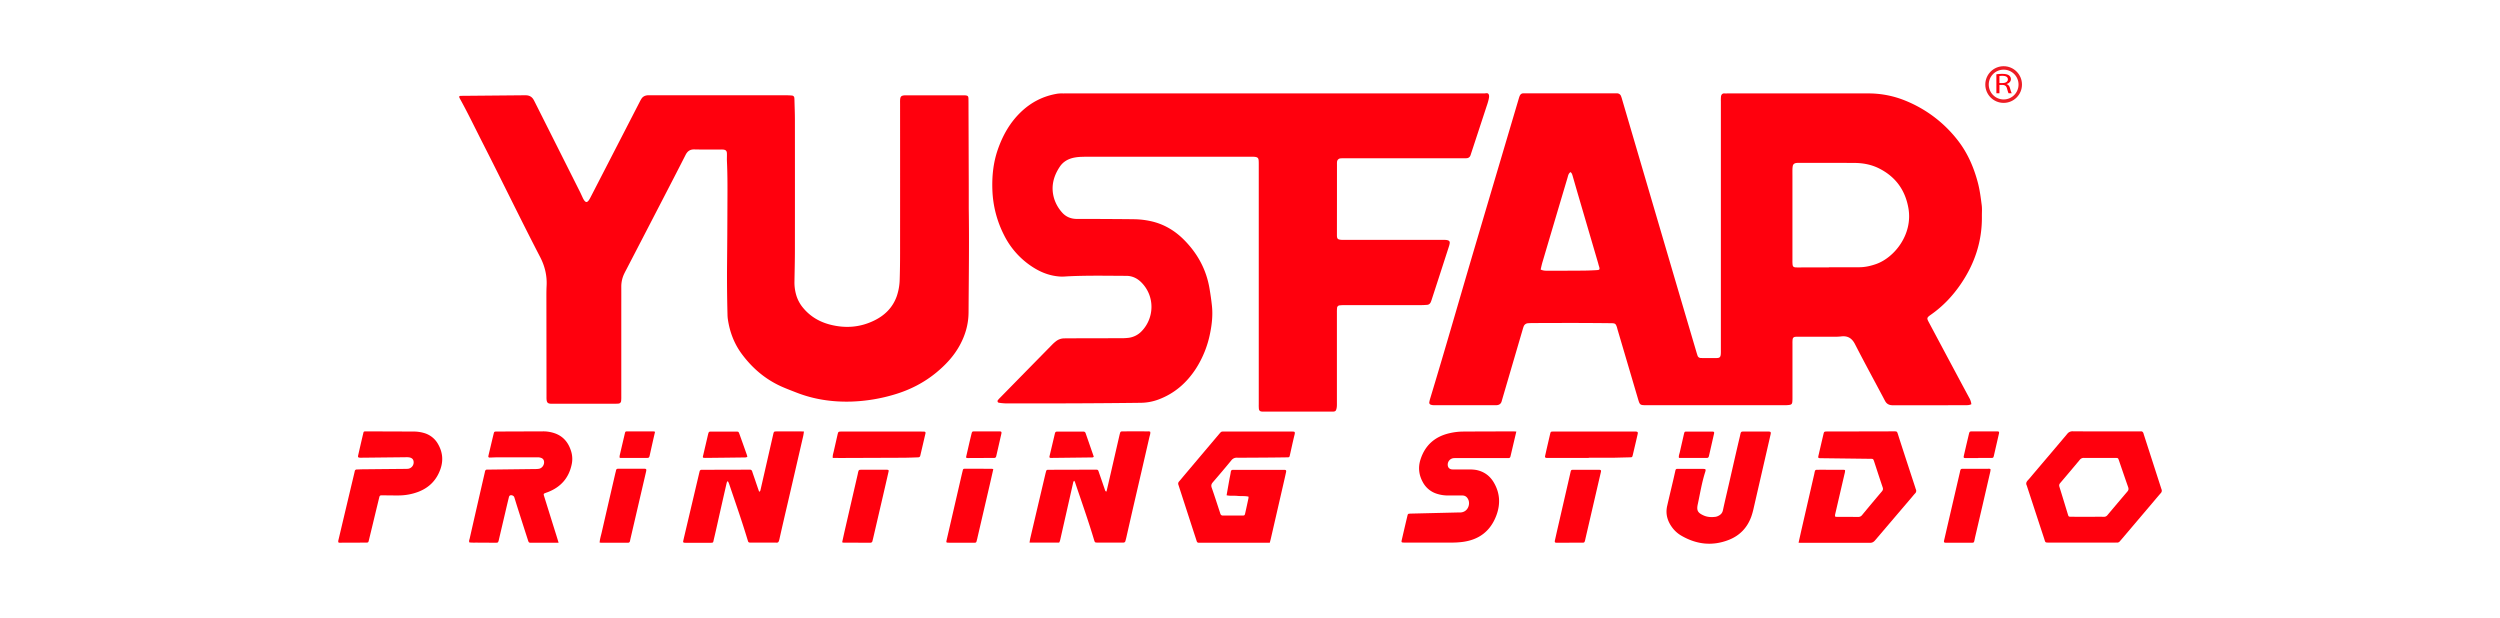 <svg id="Layer_1" data-name="Layer 1" xmlns="http://www.w3.org/2000/svg" viewBox="0 0 4356.92 1076.36"><defs><style>.cls-1{fill:#ff000d;}.cls-2{fill:none;stroke:#ed1c24;stroke-miterlimit:10;stroke-width:6px;}</style></defs><path class="cls-1" d="M3435.64,704.44c-3.7,1.81-7.07,1.73-10.44,1.74-17.89,0-35.77.08-53.65.09q-34.22,0-68.42,0c-2.07,0-4.15.08-6.22-.06-5-.35-8.92-2.53-11.41-7-1.27-2.26-2.43-4.58-3.64-6.86-16.41-30.85-33.11-61.54-49.06-92.62-5.42-10.55-12.87-14.85-24.34-13.4a100.61,100.61,0,0,1-12.41.55c-20.21.05-40.43,0-60.64,0-2.07,0-4.16-.07-6.22.08-3.1.22-4.72,1.67-5.11,4.79a56,56,0,0,0-.22,7q0,47,0,94a77.19,77.19,0,0,1-.28,7.76c-.35,3.23-1.57,4.62-4.84,5.14a53.55,53.55,0,0,1-8.5.53q-40.81.06-81.64,0H2870c-12,0-12.11-.1-15.52-11.67L2818.92,574c-.37-1.24-.62-2.52-1-3.74-2.07-6-3-6.89-9.52-7q-31.87-.35-63.75-.42c-24.36,0-48.72.08-73.08.16-2.85,0-5.7.14-8.54.32a8.56,8.56,0,0,0-7.67,5.68,56.47,56.47,0,0,0-1.89,5.91q-17.57,59.94-35.12,119.89c-.44,1.49-.86,3-1.27,4.48-1.28,4.66-4.55,6.69-9.17,6.89-1.56.06-3.11,0-4.67,0H2502.9c-3.1,0-6.22.24-9.23-.85a3.74,3.74,0,0,1-2.78-4.12,56.18,56.18,0,0,1,1.62-6.78c26.69-87.87,51.83-176.19,77.87-264.24q37.95-128.36,76-256.7c.59-2,1.16-4,1.92-5.9,1.25-3.16,3.44-5.09,7.09-4.91,1.55.08,3.11,0,4.66,0h152.39c1.82,0,3.63,0,5.45,0a7.39,7.39,0,0,1,7.21,4.91,47.75,47.75,0,0,1,1.7,5.15Q2871,323.24,2915.2,473.62q20.91,71.1,41.93,142.16c.37,1.24.83,2.45,1.2,3.69a5.89,5.89,0,0,0,5.72,4.42c2.07.15,4.15.08,6.22.08,7.26,0,14.52.1,21.77,0,4.83-.09,6.44-1.68,6.87-6.55.25-2.83.17-5.69.17-8.54q0-216,0-432a78.24,78.24,0,0,1,.2-8.53c.4-3.57,2.55-5.87,6.15-5.54,2,.19,4.14,0,6.21,0h244.14a169.66,169.66,0,0,1,65.76,13,219.51,219.51,0,0,1,90.94,69.46C3429.36,267.12,3440,292,3447,318.52c3.35,12.82,5,25.92,6.67,39,.83,6.37.22,12.92.3,19.4.55,43.35-12.43,82.46-36.77,118.1-14.32,21-31.5,39.09-52.37,53.62-7.39,5.15-6.9,6.27-3.22,13.18q25.17,47.28,50.44,94.52,9.87,18.49,19.84,36.93A28.49,28.49,0,0,1,3435.64,704.44ZM3187.38,466v-.27c17.86,0,35.73.15,53.6,0,9.89-.11,19.46-2.32,28.8-5.62,31.6-11.18,64.07-51.38,56.18-97.08-5.43-31.42-22.1-54.7-50.61-69.23-13.64-7-28.33-9.75-43.51-9.83-32.11-.17-64.23-.12-96.34-.15a33.78,33.78,0,0,0-5.42.3c-3.07.52-5.23,2.26-5.75,5.47a42.32,42.32,0,0,0-.53,6.16c-.07,3.88,0,7.76,0,11.64q0,73,0,146a64.37,64.37,0,0,0,.25,7.74c.4,3.32,1.78,4.54,5,4.82,1.8.16,3.62.13,5.43.13ZM2685,469.7c4.08,2.06,8.19,2.15,12.31,2.14,20.19,0,40.37-.06,60.56-.21q11.25-.08,22.5-.72c7.23-.42,8.64-.13,6-7.94-.5-1.46-.79-3-1.22-4.48q-17.12-58.38-34.22-116.75c-3.41-11.65-6.75-23.32-10.12-35-.75-2.61-1.48-5.22-3.84-6.81-3.72,2.64-4.13,6.46-5.14,9.84q-21.81,73.15-43.43,146.34C2687,460.55,2686.1,465.08,2685,469.7Z"/><path class="cls-1" d="M2218.78,162.78h362.33c1.55,0,3.12-.12,4.66,0,2.79.27,6.43-1.36,8.16.88,2,2.63,1.07,6.5.4,9.73a106.34,106.34,0,0,1-3.31,11.15q-13.65,41.67-27.35,83.31c-.32,1-.59,2-1,2.95a7.2,7.2,0,0,1-6.41,4.9c-2.57.23-5.18.17-7.77.17H2344c-2.59,0-5.19-.1-7.77.14a6.55,6.55,0,0,0-6.09,6,40,40,0,0,0-.11,4.65q0,60.22-.08,120.44c0,1.3,0,2.6,0,3.89.26,5,1.36,6.19,6.49,6.87a40.74,40.74,0,0,0,5.42.22h171.83c3.1,0,6.22-.22,9.28.63,2.67.74,3.89,2.29,3.55,5.11a29,29,0,0,1-1.24,5.27q-15,46.51-30.15,93a44.73,44.73,0,0,1-1.6,4.37c-1.26,2.79-3.34,4.61-6.5,4.82-3.36.22-6.72.46-10.08.47q-66.87,0-133.74,0a80.56,80.56,0,0,0-8.51.43,4.8,4.8,0,0,0-4.51,4.59,74.24,74.24,0,0,0-.27,7.75q0,78.48,0,157c0,3.62.17,7.26-.74,10.82-1,3.84-2,4.76-5.8,5-1.55.09-3.11,0-4.66,0h-114.3c-1.81,0-3.63.07-5.44-.09-3.06-.27-4.7-1.76-5.05-4.88a71.61,71.61,0,0,1-.2-7.76q0-123.54,0-247.09,0-84.7,0-169.4c0-2.84.05-5.7-.19-8.53-.34-4-1.77-5.42-5.74-6.12a25,25,0,0,0-3.87-.28c-2.08,0-4.15,0-6.22,0H1904.06c-6.47,0-13-.12-19.43.16a77.47,77.47,0,0,0-13.86,1.61c-9.66,2.18-18,7-23.59,15.29-11.71,17.36-16.25,36.23-9.76,56.78a66.07,66.07,0,0,0,13.07,22.76c6.8,8,15.69,11.65,26,11.77,10.11.12,20.21-.06,30.32,0,23.07.12,46.13.21,69.19.5a145.46,145.46,0,0,1,30,3.47c22.39,5,41.33,16.26,57.38,32.37,23.68,23.77,39.06,52,44.58,85.28,1.66,9.95,3.14,19.95,4.19,30,1.66,15.85,0,31.57-3.14,47.11a177.52,177.52,0,0,1-24.93,62.35c-16,24.56-37,43-64.75,53.46a90.8,90.8,0,0,1-31.09,5.89c-77.74,1-155.49,1.17-233.24,1.08a91.3,91.3,0,0,1-13.92-1.16,2.8,2.8,0,0,1-1.89-4.66,39.33,39.33,0,0,1,3.61-4q45.43-46.34,90.91-92.64a61.23,61.23,0,0,1,6.36-5.69,23.75,23.75,0,0,1,14.35-5.21c2.59,0,5.18-.09,7.77-.1q47-.09,94.08-.2c3.1,0,6.21-.23,9.3-.53a38,38,0,0,0,24.5-12.15c21.47-22.57,23.22-59.9-.69-84.29-7.14-7.29-15.94-11.65-26.3-11.69-33.16-.13-66.34-.82-99.5.69-5.43.25-10.84.88-16.3.51-15.84-1.05-30.39-6.12-43.87-14.25a140.56,140.56,0,0,1-53.6-58,186.91,186.91,0,0,1-20.3-78.27c-.91-24.29,1.5-48.06,9.56-71.14,8.48-24.29,20.78-46.2,39.37-64.3,18.16-17.69,39.69-28.73,64.74-32.77a58.83,58.83,0,0,1,9.3-.39Q2035.68,162.77,2218.78,162.78Z"/><path class="cls-1" d="M1688.32,363.47c.91,60.35,0,120.69-.35,181-.12,20.5-5.57,39.3-15.24,57.1-10.17,18.73-24.37,34-40.7,47.5-21.67,17.86-46.21,30.4-73,38.37a294.13,294.13,0,0,1-75.66,12.43c-32.69.92-64.53-3.71-95.14-15.63-8.19-3.19-16.42-6.31-24.48-9.81-29-12.59-52.26-32.29-71-57.56-13.53-18.29-21.23-39-24.39-61.4a66.61,66.61,0,0,1-.5-7.74q-1.17-44.67-.75-89.34.47-49.73.61-99.45c.1-25.9.39-51.8-.83-77.69-.22-4.65.1-9.32-.06-14-.14-4.27-1.9-6-6.12-6.56a31.38,31.38,0,0,0-3.88-.13c-15.55,0-31.11.24-46.65-.15-7.54-.18-12,3-15.31,9.45-12.53,24.69-25.26,49.29-38,73.88q-32.64,63.09-65.36,126.14c-1.19,2.3-2.44,4.57-3.54,6.91a51.59,51.59,0,0,0-5.21,22.49c.07,14.24,0,28.49,0,42.74q0,74.58,0,149.18a60.58,60.58,0,0,1-.3,7.75,4.93,4.93,0,0,1-4.7,4.42,44.66,44.66,0,0,1-5.43.2H963.49c-1.3,0-2.6,0-3.89,0-4.65-.29-6.44-1.93-7-6.59a44.65,44.65,0,0,1-.17-5.43q-.1-87.8-.19-175.6c0-6,.06-11.92.36-17.87.93-17.78-3.11-34.42-11.26-50.14C907.13,382,874.85,315.14,841.1,249c-12.94-25.36-25.22-51.05-39-76-.5-.9-1-1.82-1.41-2.76-.86-1.92-.27-3,1.77-3.12,1.55-.1,3.11-.09,4.66-.11l102.61-.94c2.34,0,4.67,0,7,0,5.92.15,10.43,2.73,13.32,7.94,1.13,2,2.16,4.13,3.21,6.21q38.72,77,77.41,154c1.28,2.54,2.42,5.15,3.64,7.72.89,1.87,1.67,3.81,2.72,5.57,3.61,6,6.3,6.07,10,.15,1.23-2,2.26-4.08,3.33-6.14L1115,177.26a59.55,59.55,0,0,1,3.06-5.4c2.46-3.72,6.14-5.39,10.45-5.78,1.55-.14,3.11,0,4.67,0q119,0,237.92,0a90,90,0,0,1,9.29.46,4.26,4.26,0,0,1,3.94,4.13c.13,1,.18,2.06.21,3.1.28,11.65.78,23.3.79,34.95q.11,113.05,0,226.11c0,18.91-.49,37.81-.78,56.71a77.64,77.64,0,0,0,2.76,21.49,61.47,61.47,0,0,0,12.09,23.23c12.46,15.12,28.42,24.61,47.28,29.47,26.31,6.77,51.87,5,76.44-6.92,18.7-9,32.64-22.68,39.72-42.6a97.48,97.48,0,0,0,5.14-29.73c.47-14.75.64-29.52.65-44.28q.09-130.15,0-260.3c0-2.33-.08-4.67,0-7,.33-6.93,1.87-8.41,9-8.81.77,0,1.55,0,2.33,0h98.74c1,0,2.08,0,3.11.07,4.91.42,5.89,1.32,6,6.2.13,7,.08,14,.1,21q.18,51.66.33,103.34C1688.36,318.93,1688.32,341.2,1688.32,363.47Z"/><path class="cls-1" d="M3670.06,751.78h55.19c1.81,0,3.64.15,5.43,0,2.91-.28,4.24,1.28,5,3.77.21.74.43,1.49.67,2.23l30,93c.24.74.5,1.47.76,2.2a6,6,0,0,1-1.4,6.41c-5.28,6.05-10.4,12.23-15.6,18.35q-26.37,31.1-52.77,62.2c-1,1.18-2.06,2.33-3.05,3.52a5.66,5.66,0,0,1-4.75,2.13c-1.55-.05-3.11,0-4.66,0H3572.91c-9.48,0-7.93.56-10.67-7.72-9.91-30-19.67-60-29.49-89.95a8,8,0,0,0-.44-1.49c-2.12-3.8-.79-6.74,2-9.67,3.37-3.57,6.41-7.45,9.6-11.2,19.6-23.1,39.28-46.14,58.75-69.35a11.51,11.51,0,0,1,9.92-4.55C3631.72,751.89,3650.89,751.78,3670.06,751.78Zm-32.24,148.85c9.57,0,19.14-.06,28.71,0a7.18,7.18,0,0,0,6.07-2.68q17.46-20.78,35.06-41.46c2.14-2.51,2.2-4.77,1.13-7.79-5.43-15.34-10.61-30.77-15.93-46.14-1.51-4.36-1.59-4.44-6-4.45-18.37,0-36.73,0-55.1-.09a8.55,8.55,0,0,0-7.28,3.46q-16.89,20.25-34,40.32c-1.66,1.95-2.27,3.74-1.47,6.32,5.08,16.27,10,32.6,15,48.88,1,3.27,1.43,3.54,5,3.56C3618.67,900.67,3628.24,900.62,3637.82,900.63Z"/><path class="cls-1" d="M2212.92,945.9h-118.8c-1.56,0-3.11-.07-4.66,0-2.14.09-3.29-.91-3.93-2.91-2-6.41-4.17-12.79-6.24-19.19l-24.18-74.56c-.48-1.47-.92-3-1.44-4.42a5.4,5.4,0,0,1,1.2-5.73c3.22-3.72,6.32-7.54,9.5-11.3q29.82-35.32,59.66-70.63c1-1.19,2-2.38,3.08-3.49a4.68,4.68,0,0,1,3.44-1.55c1.81,0,3.62,0,5.44,0h115c5.17,0,6.56-.21,5,6-2.95,11.79-5.39,23.71-8.12,35.55-.7,3-1.07,3.32-4.18,3.37q-16.32.27-32.65.39c-18.39.13-36.79.33-55.19.24a11.52,11.52,0,0,0-9.92,4.65q-15.81,19.2-32.09,38c-2.65,3.07-3.52,5.65-2.08,9.73,4.92,13.9,9.36,28,14,42,.33,1,.63,2,.95,3,.71,2.19,2,3.49,4.52,3.42s5.18,0,7.77,0c8.81,0,17.62,0,26.43,0,3.47,0,3.86-.42,4.63-3.89q3-13.25,5.77-26.54a13.19,13.19,0,0,0,0-2.54c-6.44-1.46-12.95-.59-19.33-1.27-6.13-.64-12.38.41-18.83-1.08,1.66-9.38,3.25-18.53,4.89-27.66.73-4.08,1.74-8.11,2.28-12.2.57-4.35,1.88-4.52,5.66-4.46,1,0,2.08,0,3.11,0h80.07c1.56,0,3.11,0,4.66,0,2.87.13,3.59,1,2.95,4-1.52,7.08-3.15,14.14-4.77,21.2q-10.76,46.89-21.54,93.78C2214.45,940.18,2213.75,942.67,2212.92,945.9Z"/><path class="cls-1" d="M3134.49,945.8c2.26-10.08,4.33-19.41,6.46-28.71q10.52-45.75,21-91.49c.24-1,.33-2.05.59-3.05.86-3.34,1.33-3.8,4.76-3.83,9.33-.06,18.66,0,28,0,5.7,0,11.4,0,17.1,0a20.21,20.21,0,0,1,3,.44c.41,2.89-.49,5.34-1.07,7.83q-7.89,34-15.77,68c-.4,1.73-.93,3.48-.1,5.5,1.22.12,2.49.34,3.76.34,11.92,0,23.84-.07,35.75.08a8.37,8.37,0,0,0,7.29-3.35q17.05-20.67,34.4-41.11c1.84-2.17,2.44-4.07,1.44-7-5.1-14.93-9.93-30-14.86-45-.08-.25-.14-.5-.23-.74-1.42-3.83-1.62-4-5.46-4.15-1.56-.06-3.11,0-4.67,0l-80.82-1c-2,0-4.14.3-6.13-.8a8.94,8.94,0,0,1-.1-2.28q4.53-19.66,9.15-39.3c.89-3.72,1.4-4.07,5.31-4.18,2.59-.08,5.18,0,7.77,0l105.7-.24c1.56,0,3.11,0,4.67,0,4,0,4.73.2,6,4.33,5.08,16,10.33,32,15.54,48q7.35,22.5,14.73,45c.41,1.23.7,2.5,1.2,3.69a6.06,6.06,0,0,1-1.32,7.1c-2.3,2.45-4.38,5.11-6.56,7.67q-31.51,36.94-63,73.92c-2.49,2.94-4.94,4.57-9.12,4.56-39.9-.12-79.79,0-119.69,0C3138,946.07,3136.73,945.93,3134.49,945.8Z"/><path class="cls-1" d="M2642.61,752.09c-3.53,15-6.86,29.08-10.16,43.17-.47,2-1.5,3.16-3.71,3.09s-4.14,0-6.22,0h-83.2a51.41,51.41,0,0,0-6.21.12,11.37,11.37,0,0,0-10.05,11.82c.19,4.05,2.47,6.9,6.43,7.64a30.54,30.54,0,0,0,5.42.26c8.55,0,17.1-.06,25.66,0a67,67,0,0,1,11.61.76c13.76,2.6,24.24,10,31.31,22.16,10.62,18.2,11.67,37.24,4.44,56.81-10.36,28-30.77,43.2-60.28,46.69a151.94,151.94,0,0,1-17.83,1q-39.27,0-78.54,0c-1.29,0-2.59,0-3.89,0-5.22-.12-5.43-.34-4.29-5.26,3.15-13.61,6.3-27.22,9.55-40.81,1-4.17,1.13-4.14,5.08-4.41.77,0,1.55-.06,2.33-.07l80.83-1.93c1.3,0,2.6,0,3.89,0,13-.27,17.92-13.73,14.2-22.21-2.08-4.74-5.4-7.43-10.73-7.41-8,0-16.07-.06-24.1,0a62.88,62.88,0,0,1-19.89-2.94,41.71,41.71,0,0,1-24.58-20.22c-7-12.66-8.5-26-4-39.76,8-24.85,25.19-39.78,50.44-45.62a108.5,108.5,0,0,1,23.88-2.85c29-.18,58.05-.23,87.08-.31C2638.57,751.79,2640.1,752,2642.61,752.09Z"/><path class="cls-1" d="M973.53,945.9H960.79c-11.4,0-22.8,0-34.2,0-4.92,0-5-.06-6.54-4.71q-9.66-29.91-19.17-59.86c-1.57-4.93-3-9.9-4.6-14.82-1-3-5.83-4.57-8.12-2.58a5.24,5.24,0,0,0-1.3,2.68q-3.12,12.82-6.1,25.67-5.49,23.41-11,46.84c-.23,1-.39,2-.68,3-1,3.35-1.32,3.71-4.82,3.71-11.66,0-23.32-.08-35-.17a96,96,0,0,1-11.22-.29c-1.15-2.72,0-4.67.46-6.61q13.06-57.49,26.29-115c.17-.76.29-1.53.47-2.28.49-2,1.64-3.15,3.81-3.08,1,0,2.07,0,3.11,0q39.63-.46,79.27-.95a46.44,46.44,0,0,0,7.74-.45c6.27-1.14,10.4-8.13,8.64-14.22a7,7,0,0,0-4-4.47,17,17,0,0,0-7.59-1.31c-23.57,0-47.15,0-70.73.06-4.14,0-8.27.35-12.41.38a2,2,0,0,1-2-2.6c.92-4.29,2-8.56,3-12.84,2.09-8.81,4.16-17.62,6.32-26.41.76-3.07,1.23-3.37,4.15-3.54,1-.06,2.08,0,3.11,0q39.26-.13,78.51-.28A61.3,61.3,0,0,1,966,754.86c15.92,5.27,25,16.84,29.58,32.42a45.14,45.14,0,0,1,.53,23c-5.12,23.13-19,38.54-40.84,47.16-1.44.57-2.92,1-4.37,1.59-3.68,1.4-3.89,1.66-2.62,5.75q10.13,32.6,20.35,65.18C970.2,934.87,971.67,939.81,973.53,945.9Z"/><path class="cls-1" d="M1928.38,856.62c1.73-7.41,3.49-14.85,5.2-22.3q8.78-38.19,17.53-76.37c.05-.25.13-.5.19-.75,1.37-5.32,1.37-5.39,6.57-5.41q21-.06,42,0c1.54,0,3.12-.21,4.77.78.52,3.28-.87,6.45-1.6,9.63q-13.59,59.35-27.39,118.66c-4.3,18.65-8.5,37.32-12.76,56-.46,2-1,4-1.56,6a3.35,3.35,0,0,1-3.3,2.73c-.78,0-1.56,0-2.33,0-14.25,0-28.5,0-42.74,0-4.76,0-4.88-.11-6.35-5-9.72-32.46-21-64.42-31.85-96.51-.73-2.15-1.21-4.41-2.69-6.26-1.57,1.33-1.76,3.16-2.16,4.92q-10.87,48-21.75,96.09c-.52,2.27-.85,4.57-2.37,6.81h-51.58c.54-3,.9-5.76,1.53-8.42q13-55.51,26.09-111c.42-1.76.93-3.5,1.39-5.25a2.7,2.7,0,0,1,2.8-2.17c1.55-.06,3.1-.08,4.66-.09q38.07-.11,76.15-.19c7.44,0,6.5-.6,9,6.7,3.34,9.52,6.58,19.07,9.86,28.61C1926.11,855,1926.24,856.41,1928.38,856.62Z"/><path class="cls-1" d="M1323,857a3.64,3.64,0,0,0,2.37-3q11.06-48.4,22.12-96.83c.12-.51.21-1,.34-1.52.88-3.24,1.39-3.75,4.79-3.76q15.93-.09,31.87,0c5.41,0,10.83-.16,16.63.16-.51,3-.78,5.58-1.35,8q-13.24,57.48-26.55,114.93c-5,21.42-10,42.81-14.78,64.28-1.69,7.67-3,6.37-8.23,6.39-13.22,0-26.43,0-39.65,0-1.29,0-2.59,0-3.88-.08a2.94,2.94,0,0,1-2.94-2.07q-.85-2.58-1.64-5.18c-9.67-31.95-20.78-63.42-31.42-95.06a27.4,27.4,0,0,0-1.94-4.19c-.1-.2-1.19-.2-1.29,0a11,11,0,0,0-1.1,2.82q-5.46,23.82-10.85,47.67c-3.77,16.65-7.36,33.34-11.34,49.94-1.59,6.65-.27,6.45-8,6.44h-39.65c-1.29,0-2.59,0-3.88-.11a1.93,1.93,0,0,1-2-2.53c.43-2.29,1-4.56,1.5-6.82q13-55.14,26-110.28c.35-1.51.74-3,1.1-4.52a3.41,3.41,0,0,1,3.86-2.94c1.29.06,2.59,0,3.88,0l75.41-.19c1.3,0,2.6.08,3.89,0a4,4,0,0,1,4.64,3.11c1.69,5.16,3.5,10.29,5.27,15.43C1318.35,843.59,1320.62,850.17,1323,857Z"/><path class="cls-1" d="M589.81,945.31c-.82-2,0-4,.44-5.94q13.65-57.79,27.41-115.56c.24-1,.41-2,.68-3a3.26,3.26,0,0,1,3.38-2.59c3.63-.1,7.25-.33,10.88-.36q35.77-.37,71.54-.69a62.56,62.56,0,0,0,7-.19,11.27,11.27,0,0,0,9.34-14.3c-1-3.42-3.83-4.86-6.93-5.51a33,33,0,0,0-7-.3q-36.54.38-73.09.79c-2.07,0-4.15.1-6.22,0-2.91-.1-3.75-1-3.1-3.91q4.37-19.31,8.93-38.56c.75-3.19,1-3.29,4.17-3.38,2.59-.07,5.18,0,7.77,0q37.72.13,75.43.26a65,65,0,0,1,19.16,2.74,40.54,40.54,0,0,1,23.7,18.94c8,13.78,9.58,28.3,4.41,43.37-6.72,19.57-19.9,33-39.31,40.25A98.23,98.23,0,0,1,695,863.44c-8.55.09-17.11-.1-25.66-.17-1.56,0-3.11,0-4.67,0-2.21-.06-3.18,1.17-3.65,3.17-1.92,8.06-3.91,16.09-5.85,24.14-4.07,16.85-8.1,33.71-12.21,50.56-1,4.31-1.17,4.45-4.95,4.48-15.55.12-31.1.15-46.65.19A5.29,5.29,0,0,1,589.81,945.31Z"/><path class="cls-1" d="M2971.82,817.48c1.06,1.78.55,3.27.08,4.73-6,18.52-9,37.71-13.1,56.65-2.34,10.78,0,14.88,10.18,19.45,6.61,3,13.53,3.25,20.55,2.4a16.23,16.23,0,0,0,5.14-1.67c4.08-2,6.95-4.87,8-9.75,3.17-14.92,6.75-29.75,10.16-44.62,6.37-27.71,12.57-55.47,19.17-83.13,2.54-10.59.54-9.42,12.09-9.46,10.88,0,21.76,0,32.64,0,1.81,0,3.63,0,5.44,0,3.75.13,4.42,1,3.6,4.84-1,4.55-2.08,9.07-3.12,13.61q-13.11,57.08-26.23,114.15a131.42,131.42,0,0,1-4.33,15.68c-7.15,19.66-20.45,33.38-39.94,40.82-28.21,10.78-55.34,7.65-81.31-7.26a52.82,52.82,0,0,1-15.35-13c-9.11-11.56-13.34-24.47-10-39.18s6.86-29.19,10.27-43.79c1.42-6,2.75-12.1,4.13-18.15a3.12,3.12,0,0,1,3.26-2.7c1,0,2.07,0,3.11,0q20.58,0,41.18,0C2969,817.16,2970.48,817.38,2971.82,817.48Z"/><path class="cls-1" d="M1451.27,798.12c-.48-4.62,1-8,1.77-11.53q3.3-15.18,6.88-30.29c.9-3.82,1.41-4.09,5.28-4.21,1.56-.05,3.11,0,4.67,0H1604.4c2.07,0,4.15,0,6.21.1s2.73,1.19,2.28,3.16c-3,12.85-6.05,25.69-9,38.55-.48,2.12-1.57,3.07-3.7,3.13-7.77.21-15.54.66-23.31.7q-52.87.28-105.74.4C1464.69,798.14,1458.23,798.12,1451.27,798.12Z"/><path class="cls-1" d="M2768.81,798.12h-70.67c-1,0-2.07,0-3.1-.08-1.94-.15-2.76-1.1-2.36-3.08.87-4.31,1.88-8.59,2.87-12.87,2-8.81,4-17.64,6.13-26.44.79-3.25,1.09-3.39,4.11-3.54,1.55-.08,3.11,0,4.66,0h135.93c1.56,0,3.11,0,4.66,0,2.91.14,3.72,1,3.14,3.9-.88,4.3-1.95,8.57-2.95,12.84-1.88,8.06-3.71,16.13-5.68,24.16-.93,3.82-1.1,3.9-4.52,4-9.57.28-19.15.63-28.72.71-14.5.12-29,0-43.5,0Z"/><path class="cls-1" d="M1045,945.62c.46-6.49,2.3-11.91,3.56-17.44q11.79-51.45,23.7-102.86c.4-1.77,1-3.5,1.27-5.28a3.31,3.31,0,0,1,3.7-3.11c2.08,0,4.15,0,6.22,0,11.93,0,23.85,0,35.77,0,2.29,0,4.66-.39,6.79.6.68,2,.12,3.71-.29,5.46q-13.53,58.21-27.07,116.42c-.29,1.26-.44,2.56-.81,3.8a3.22,3.22,0,0,1-3.33,2.65c-1,0-2.07,0-3.11,0h-42.76C1047.67,945.89,1046.66,945.74,1045,945.62Z"/><path class="cls-1" d="M3469,817.66c.2,2.56-.52,5-1.1,7.53-8.58,37-17,74.12-25.79,111.13-2.61,11,.12,9.49-11.73,9.57s-23.85,0-35.77,0c-1.29,0-2.59,0-3.89,0-2.54-.13-3.3-.94-2.76-3.4,2-8.83,4-17.65,6.09-26.47q10.79-46.5,21.58-93c.17-.76.24-1.54.44-2.29.88-3.32,1.32-3.75,4.8-3.78,9.33-.06,18.66,0,28,0,5.19,0,10.37,0,15.55,0C3465.91,816.94,3467.51,816.61,3469,817.66Z"/><path class="cls-1" d="M1731.07,817.7c-2.7,11.9-5.3,23.48-8,35q-9.8,42.28-19.64,84.55c0,.25-.07.51-.13.76-2.43,8.94-.63,7.79-10.06,7.84-12.42.06-24.85,0-37.27,0a51.55,51.55,0,0,1-5.41-.25,1.44,1.44,0,0,1-1.28-1.62,35,35,0,0,1,.72-3.78q11.52-49.83,23-99.67c1.57-6.79,3.1-13.6,4.78-20.37.74-3,1.14-3.25,4.32-3.25q23.29,0,46.58.08A11.82,11.82,0,0,1,1731.07,817.7Z"/><path class="cls-1" d="M1467.68,945.05c1.52-6.87,3-13.66,4.52-20.43q11.28-49.08,22.6-98.13c.29-1.26.44-2.55.79-3.8,1-3.6,1.38-4,5.41-4,14.49,0,29,0,43.46,0,.51,0,1,0,1.55,0,2.57.16,3.1.78,2.5,3.43q-4.9,21.52-9.89,43-8.47,36.59-17,73.18c-.35,1.51-.76,3-1.12,4.51a3.46,3.46,0,0,1-3.78,3c-15.52,0-31,0-46.55-.08A9.93,9.93,0,0,1,1467.68,945.05Z"/><path class="cls-1" d="M2735,945.87c-7.51,0-15,0-22.53,0-2.5,0-3.27-1-2.77-3.4,1.1-5.31,2.34-10.6,3.55-15.89,7.68-33.5,15.29-67,23.1-100.51,1.88-8,.64-7.33,8.91-7.35q19.42,0,38.84,0c1.29,0,2.59,0,3.88.09,1.9.14,2.62,1.13,2.16,3.17-1.37,6-2.83,12.08-4.23,18.12Q2774.42,889.55,2763,939c-.24,1-.37,2-.65,3-1,3.45-1.26,3.77-4.79,3.8-7.5.07-15,0-22.52,0Z"/><path class="cls-1" d="M1302.42,796.2c-2.56,1.37-4.92,1-7.19,1.07q-32.6.43-65.21.75a29.24,29.24,0,0,1-3.85-.22,1.47,1.47,0,0,1-1.25-1.65,19.17,19.17,0,0,1,.65-3q4.23-18.11,8.46-36.22c.18-.76.41-1.5.65-2.24a3.27,3.27,0,0,1,3.4-2.55c3.1,0,6.21,0,9.31,0,11.65,0,23.29,0,34.94,0,4.78,0,4.84.08,6.54,4.81q6.42,17.88,12.74,35.79A30.56,30.56,0,0,1,1302.42,796.2Z"/><path class="cls-1" d="M1905.84,796.32c-1.24,1.18-2.88.9-4.38.92q-34.53.43-69,.8c-.52,0-1,0-1.55,0-1.62-.11-2.3-1-1.93-2.56,3.2-13.57,6.45-27.13,9.64-40.7.53-2.28,2.14-2.65,4.07-2.65q22.5,0,45,0c2,0,3.5.51,4.23,2.6q7.09,20.48,14.23,41C1906.17,795.8,1906,796.06,1905.84,796.32Z"/><path class="cls-1" d="M2925.9,797.59c-.59-3.16.83-6.05,1.49-9q3.59-16.29,7.42-32.53c.89-3.75,1.12-3.92,4.59-3.93q22.53-.08,45.07,0c2.62,0,3.33.88,2.78,3.29q-4.42,19.68-8.95,39.34c-.43,1.88-1.31,3.36-3.59,3.36l-48.13-.06C2926.37,798,2926.16,797.77,2925.9,797.59Z"/><path class="cls-1" d="M3447.55,798.31c-7.49,0-15,0-22.48,0-2.6,0-3.27-.86-2.72-3.31,1.52-6.8,3.11-13.58,4.7-20.36,1.47-6.28,2.93-12.56,4.46-18.82.85-3.48,1.36-4,4.61-4q22.49-.07,45,0c2.57,0,3.26.92,2.71,3.37q-4.44,19.63-9,39.23c-.79,3.38-1.14,3.66-4.78,3.7-7.49.07-15,0-22.48,0Z"/><path class="cls-1" d="M1079.75,797.39a22.51,22.51,0,0,1,.26-3.73q4.47-19.21,9-38.4c.76-3.13,1.08-3.43,4.14-3.44q22.86-.06,45.72,0a13,13,0,0,1,2.72.71c-1.39,6-2.79,12-4.13,18-1.81,8-3.57,16.11-5.39,24.16-.42,1.86-1.3,3.33-3.59,3.33-15.75,0-31.51.07-47.26.06C1080.82,798.16,1080.38,797.72,1079.75,797.39Z"/><path class="cls-1" d="M1683.49,797.33c2.15-9.42,4.32-19,6.52-28.48,1-4.52,2.08-9,3.26-13.53.8-3.07,1.29-3.5,4.15-3.51q22.49-.06,44.95,0c2.79,0,3.47,1,2.8,4-1.72,7.81-3.55,15.59-5.34,23.38-1.22,5.28-2.47,10.54-3.63,15.83-.45,2.08-1.57,3.1-3.72,3.08-2.58,0-5.17,0-7.75,0-11.37.05-22.73.13-34.1.12C1688.36,798.3,1686,798.85,1683.49,797.33Z"/><path class="cls-1" d="M3479.22,129.46a75.14,75.14,0,0,1,10.19-.7c5.67,0,9.4.89,11.9,2.73a7.89,7.89,0,0,1,3.23,6.42c0,4.37-3.42,7.31-7.69,8.5v.15c3.11.89,5,3.28,6,6.76,1.34,4.67,2.32,7.91,3.17,9.2h-5.49c-.67-1-1.58-3.83-2.68-8-1.22-4.62-3.48-6.36-8.3-6.51h-5v14.52h-5.31Zm5.31,15.26H3490c5.67,0,9.27-2.54,9.27-6.37,0-4.32-3.84-6.21-9.45-6.21a28.2,28.2,0,0,0-5.25.35Z"/><circle class="cls-2" cx="3491.88" cy="147.35" r="28.96"/></svg>